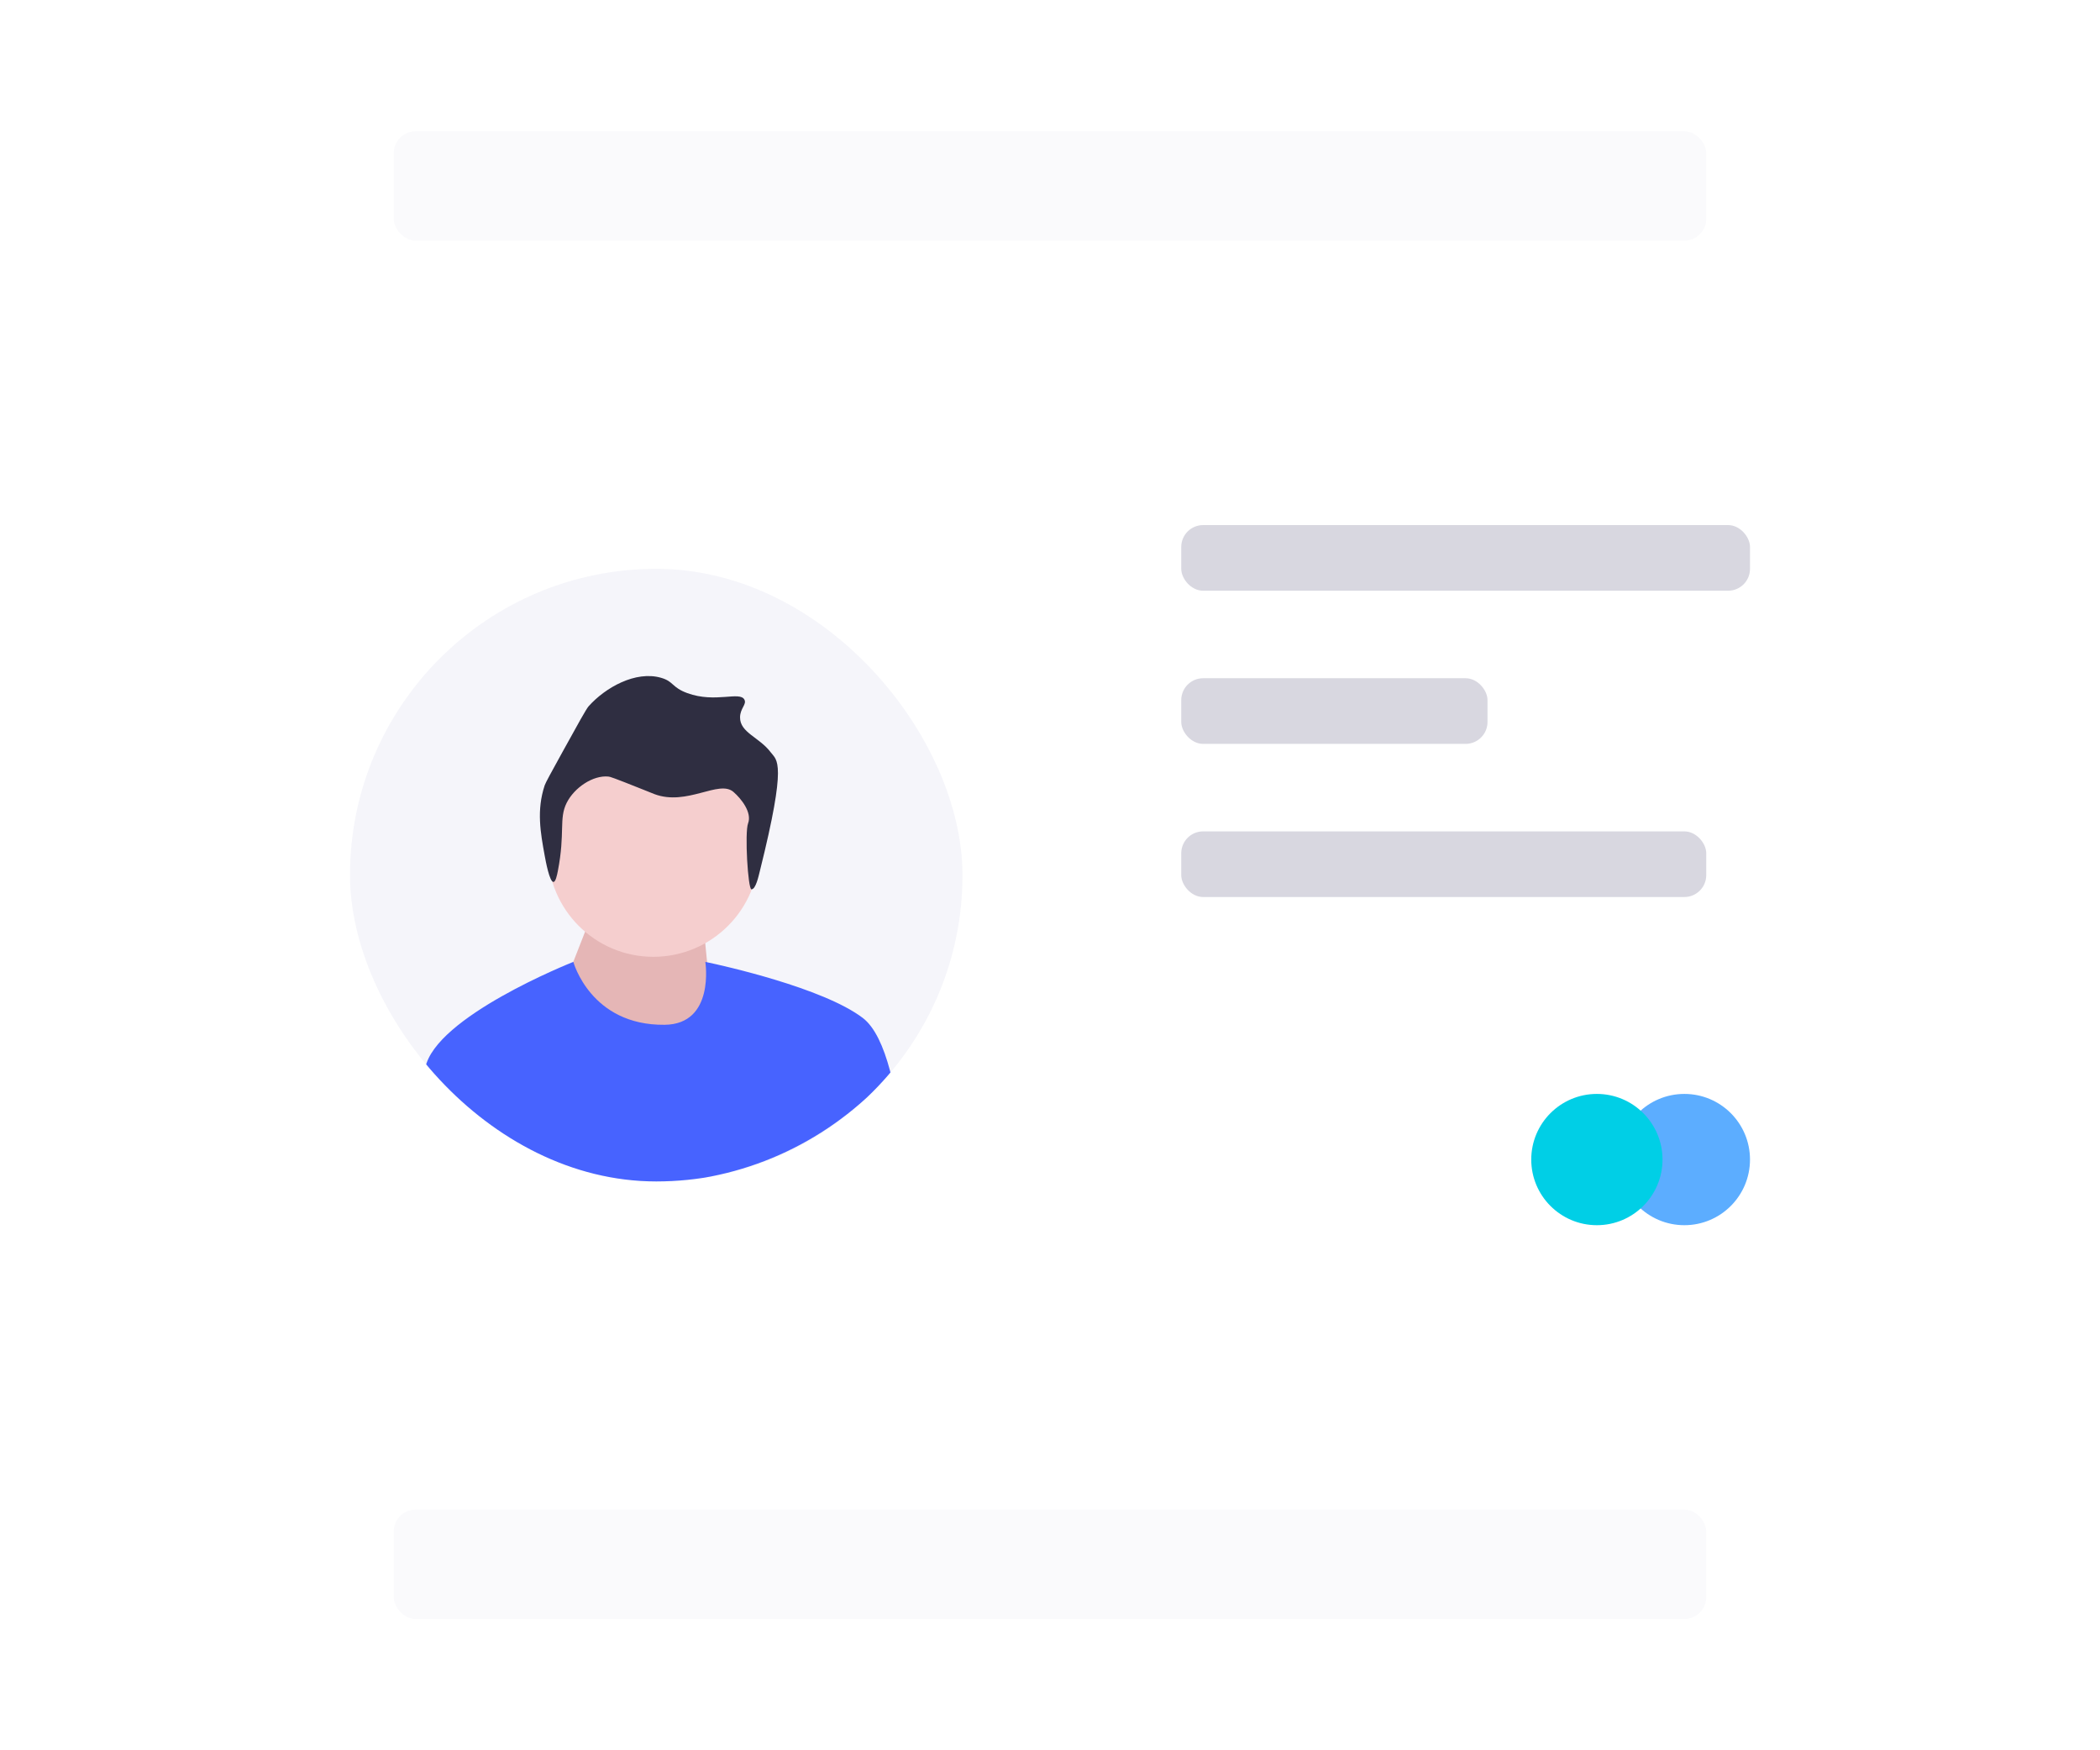 <svg width="96" height="80" viewBox="0 0 96 80" fill="none" xmlns="http://www.w3.org/2000/svg">
<g filter="url(#filter0_d_3369_181087)">
<rect x="8" y="16" width="80" height="48" rx="4" fill="white"/>
</g>
<rect x="54" y="24" width="26" height="3" rx="1" fill="#D8D7E0"/>
<rect x="54" y="31" width="14" height="3" rx="1" fill="#D8D7E0"/>
<rect x="54" y="38" width="24" height="3" rx="1" fill="#D8D7E0"/>
<g clip-path="url(#clip0_3369_181087)">
<rect x="16" y="26" width="28" height="28" rx="14" fill="#F5F5FA"/>
<path d="M25.875 44.813L26.881 42.243L32.077 41.461L32.636 47.15L27.383 47.262L25.875 44.813Z" fill="#E5B6B6"/>
<path d="M29.868 43.733C32.533 43.733 34.693 41.572 34.693 38.908C34.693 36.243 32.533 34.083 29.868 34.083C27.204 34.083 25.044 36.243 25.044 38.908C25.044 41.572 27.204 43.733 29.868 43.733Z" fill="#F5CECE"/>
<path d="M34.74 39.798C34.677 40.049 34.551 40.646 34.353 40.649C34.192 40.652 34.037 38.06 34.198 37.632C34.384 37.139 33.897 36.516 33.53 36.197C32.87 35.622 31.406 36.856 29.918 36.297C29.878 36.282 29.886 36.284 29.416 36.096C27.969 35.519 27.893 35.502 27.81 35.494C27.109 35.425 26.253 35.999 25.904 36.698C25.54 37.426 25.844 38.049 25.502 39.809C25.462 40.014 25.4 40.306 25.302 40.311C25.122 40.319 24.946 39.358 24.9 39.107C24.708 38.053 24.522 37.036 24.9 35.895C24.942 35.771 25.196 35.309 25.703 34.39C26.433 33.067 26.801 32.402 26.907 32.283C27.669 31.427 29.055 30.645 30.218 30.979C30.807 31.147 30.701 31.418 31.423 31.681C32.708 32.15 33.826 31.576 34.032 31.982C34.141 32.197 33.835 32.374 33.831 32.785C33.823 33.489 34.715 33.693 35.236 34.39C35.516 34.765 35.995 34.769 34.74 39.798Z" fill="#2F2E41"/>
<path d="M40.717 49.059C40.523 49.278 40.321 49.492 40.112 49.701C37.305 52.508 33.573 54.054 29.603 54.054C26.171 54.054 22.918 52.899 20.285 50.773C20.284 50.772 20.282 50.771 20.281 50.769C19.932 50.488 19.594 50.188 19.267 49.872C19.273 49.823 19.28 49.774 19.287 49.726C19.333 49.402 19.384 49.093 19.441 48.809C19.908 46.477 26.047 44.03 26.206 43.966C26.209 43.966 26.21 43.965 26.21 43.965C26.21 43.965 27 46.877 30.385 46.84C32.691 46.815 32.244 43.965 32.244 43.965C32.244 43.965 32.272 43.971 32.325 43.982C32.991 44.123 37.615 45.139 39.44 46.526C39.995 46.948 40.394 47.847 40.681 48.92C40.693 48.966 40.705 49.013 40.717 49.059Z" fill="#4763FF"/>
</g>
<circle cx="77" cy="53" r="3" fill="#5CADFF"/>
<circle cx="73" cy="53" r="3" fill="#00CFE6"/>
<rect x="18" y="6" width="60" height="5" rx="1" fill="#FAFAFC"/>
<rect x="18" y="69" width="60" height="5" rx="1" fill="#FAFAFC"/>
<defs>
<filter id="filter0_d_3369_181087" x="4" y="12" width="88" height="56" filterUnits="userSpaceOnUse" color-interpolation-filters="sRGB">
<feFlood flood-opacity="0" result="BackgroundImageFix"/>
<feColorMatrix in="SourceAlpha" type="matrix" values="0 0 0 0 0 0 0 0 0 0 0 0 0 0 0 0 0 0 127 0" result="hardAlpha"/>
<feOffset/>
<feGaussianBlur stdDeviation="2"/>
<feColorMatrix type="matrix" values="0 0 0 0 0.372 0 0 0 0 0.365 0 0 0 0 0.48 0 0 0 0.16 0"/>
<feBlend mode="normal" in2="BackgroundImageFix" result="effect1_dropShadow_3369_181087"/>
<feBlend mode="normal" in="SourceGraphic" in2="effect1_dropShadow_3369_181087" result="shape"/>
</filter>
<clipPath id="clip0_3369_181087">
<rect x="16" y="26" width="28" height="28" rx="14" fill="white"/>
</clipPath>
</defs>
</svg>
